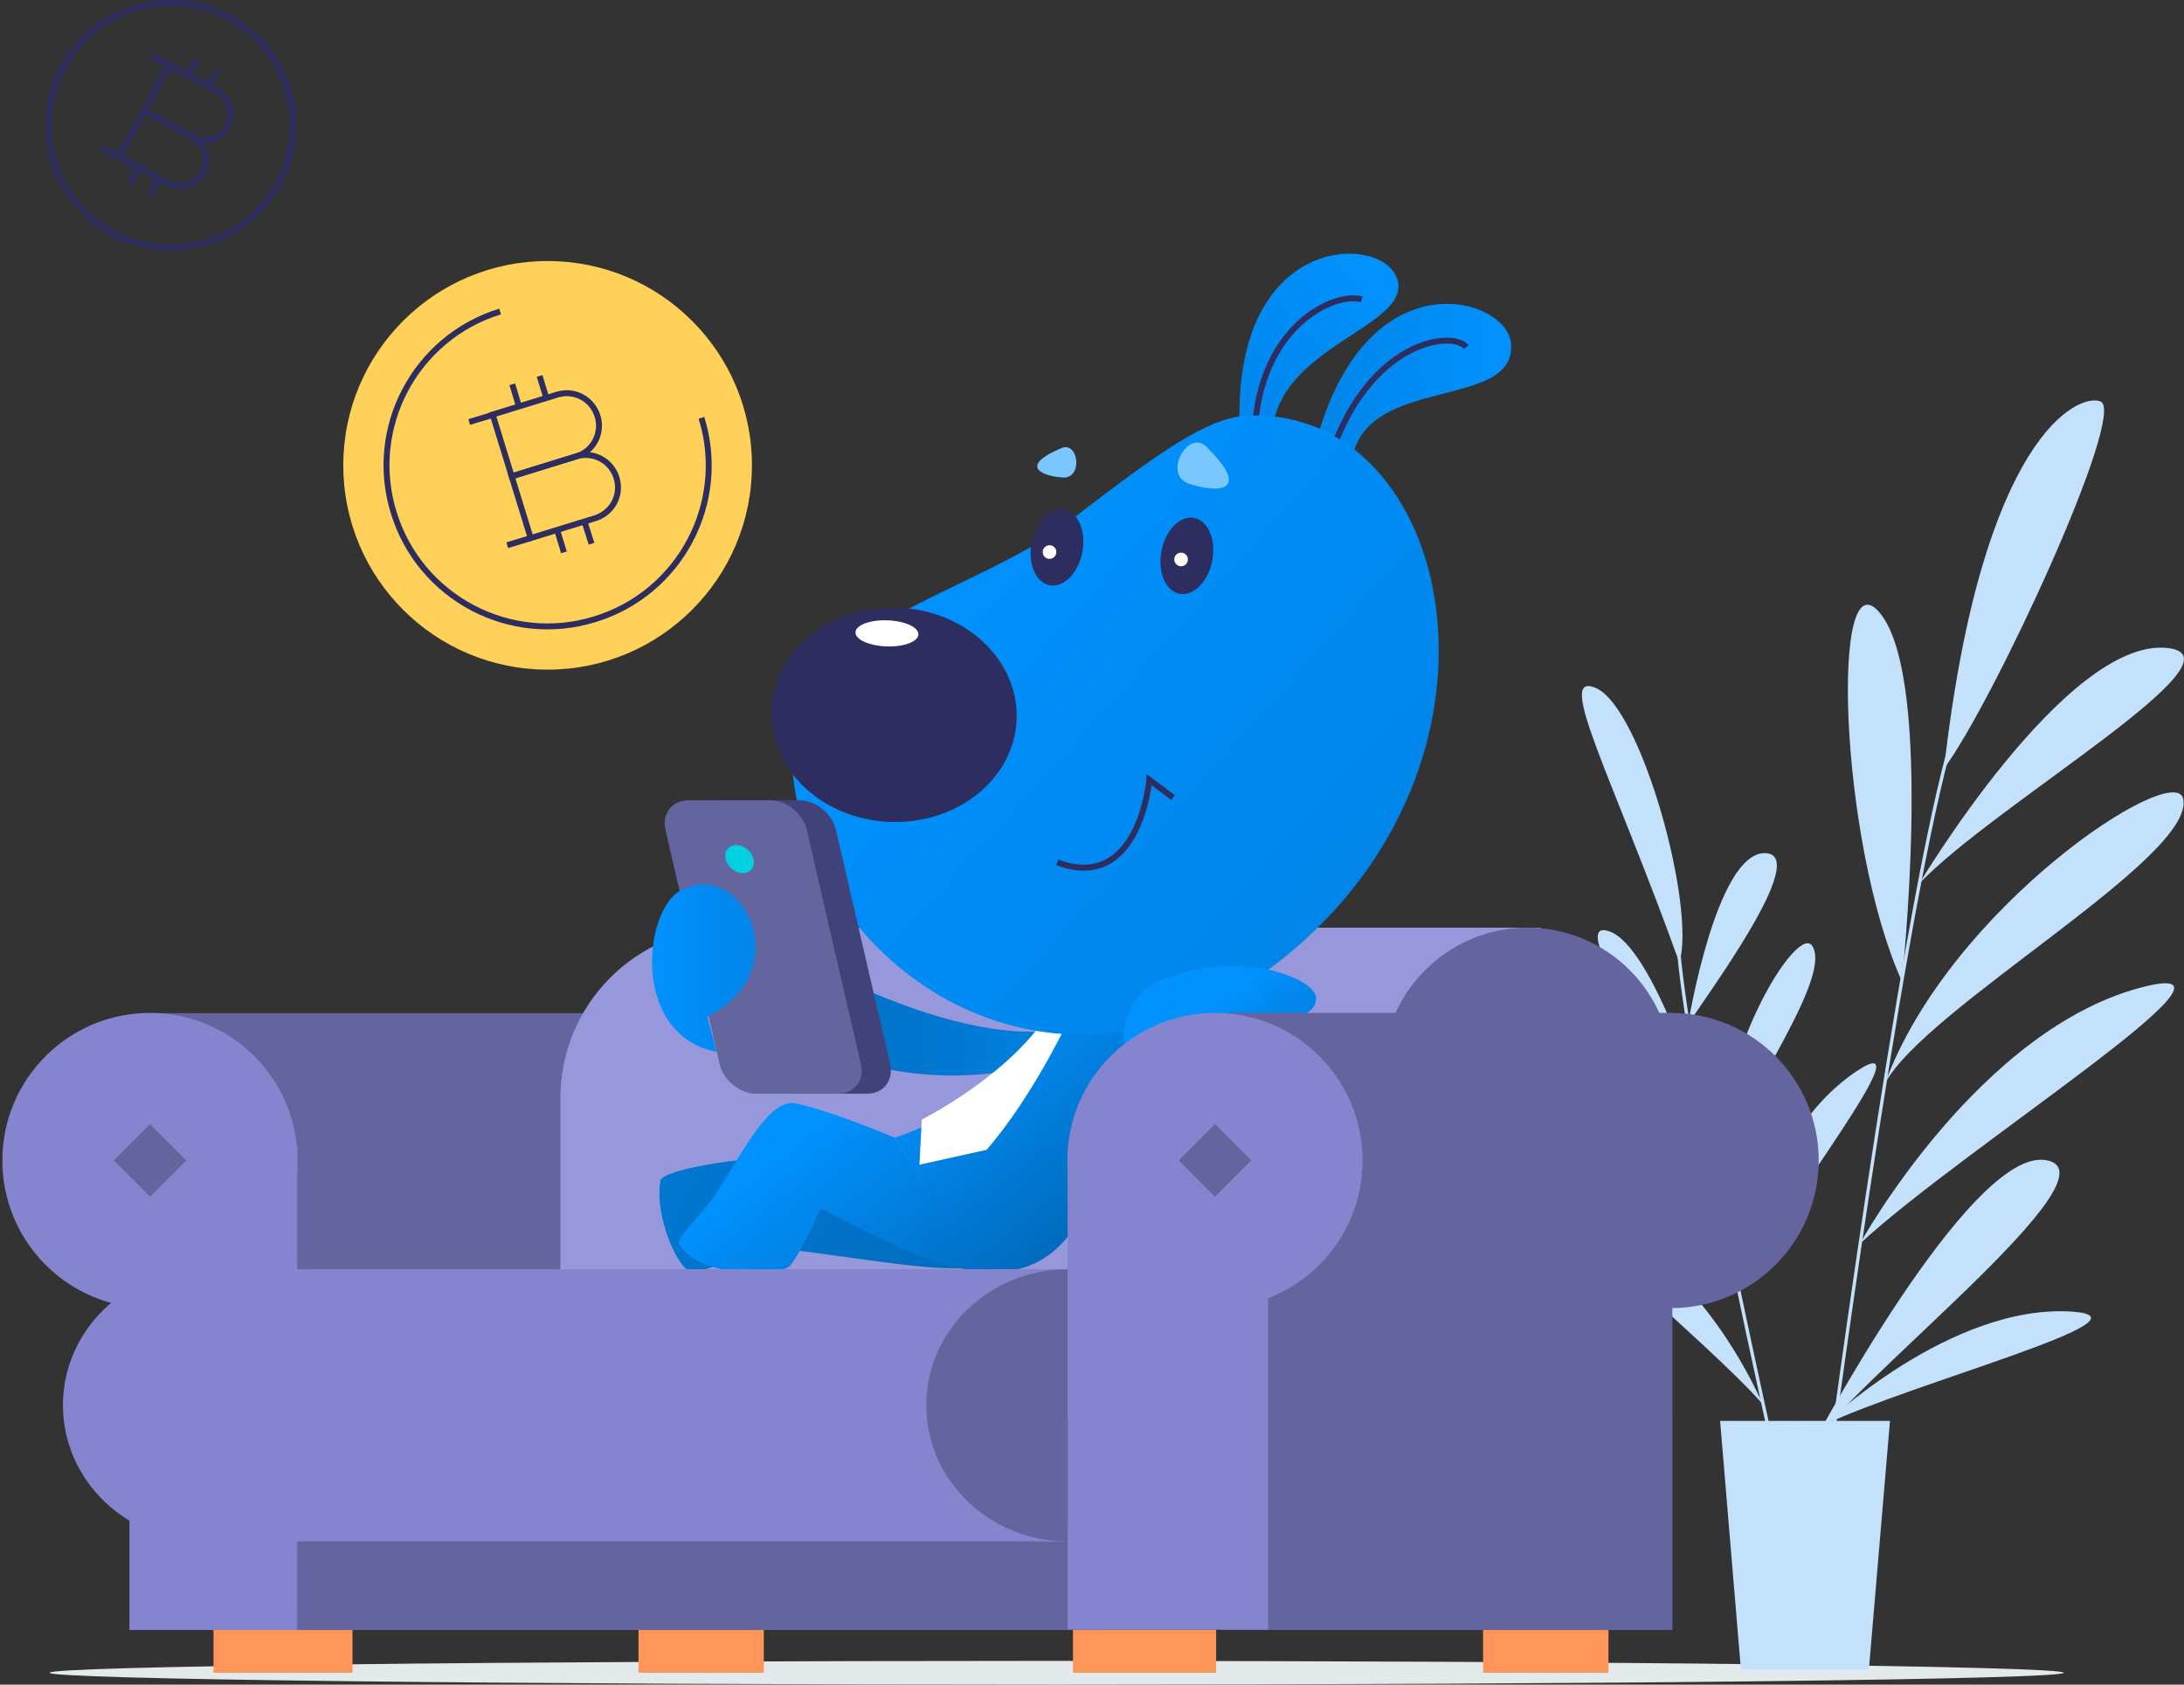 <svg width="490" height="378" viewBox="0 0 490 378" fill="none" xmlns="http://www.w3.org/2000/svg">
<rect x="0" y="0" width="490" height="378" fill="#333333" stroke="none"/>
<g clip-path="url(#clip0_876_42297)">
<path d="M237.068 378.002C361.855 378.002 463.015 376.809 463.015 375.337C463.015 373.865 361.855 372.672 237.068 372.672C112.281 372.672 11.121 373.865 11.121 375.337C11.121 376.809 112.281 378.002 237.068 378.002Z" fill="#E2EAEC"/>
<path d="M419.304 374.599H390.586L385.922 318.828H424.035L419.304 374.599Z" fill="#C3E1FA"/>
<path d="M406.047 325.289C406.047 325.289 441.961 257.192 459.086 260.324C476.276 263.389 413.709 311.297 406.047 325.289Z" fill="#C3E1FA"/>
<path d="M436.164 172.441C444.626 97.614 466.415 88.085 471.279 90.084C477.276 92.549 447.425 157.182 436.164 172.441Z" fill="#C3E1FA"/>
<path d="M430.633 198.223C430.633 198.223 463.482 143.186 486.137 145.384C505.327 147.317 447.491 180.499 430.633 198.223Z" fill="#C3E1FA"/>
<path d="M422.902 243.139C431.698 226.281 492.865 192.233 489.8 179.173C487.801 170.578 437.428 203.494 422.902 243.139Z" fill="#C3E1FA"/>
<path d="M398.117 328.224L398.85 328.09C398.65 327.224 379.66 243.135 376.995 213.484L376.262 213.551C378.86 243.202 397.917 327.357 398.117 328.224Z" fill="#C3E1FA"/>
<path d="M376.794 216.017C361.802 174.306 348.676 150.319 358.071 154.383C368.265 158.848 380.525 203.357 376.794 216.017Z" fill="#C3E1FA"/>
<path d="M385.121 265.058C386.787 251.998 411.707 220.015 406.576 212.219C403.311 207.222 385.121 235.874 385.121 265.058Z" fill="#C3E1FA"/>
<path d="M388.254 280.919C388.254 280.919 357.004 221.617 358.07 238.408C359.002 252.201 376.193 272.59 388.254 280.919Z" fill="#C3E1FA"/>
<path d="M382.125 249.264C382.125 249.264 370.997 212.283 361.003 208.952C352.474 206.087 366.866 229.341 382.125 249.264Z" fill="#C3E1FA"/>
<path d="M390.121 289.78C390.121 289.78 394.386 255.198 416.574 240.339C432.632 229.678 400.049 270.323 390.121 289.78Z" fill="#C3E1FA"/>
<path d="M378.727 229.876C378.727 229.876 384.99 191.43 395.917 191.43C406.778 191.43 382.058 224.412 378.727 229.876Z" fill="#C3E1FA"/>
<path d="M395.45 315.034C395.45 315.034 382.523 284.184 359.735 275.589C343.277 269.392 382.656 300.442 395.45 315.034Z" fill="#C3E1FA"/>
<path d="M426.701 220.15C426.701 220.15 433.897 153.785 422.17 138.06C410.509 122.335 412.508 188.766 426.701 220.15Z" fill="#C3E1FA"/>
<path d="M409.109 319.763C409.109 319.763 437.628 292.444 464.946 294.31C484.669 295.709 429.365 310.168 409.109 319.763Z" fill="#C3E1FA"/>
<path d="M417.305 279.052C417.305 279.052 444.091 230.278 481.537 221.283C508.59 214.82 440.492 257.597 417.305 279.052Z" fill="#C3E1FA"/>
<path d="M409.842 335.289C409.976 334.023 426.234 210.555 437.428 169.044L436.695 168.844C425.501 210.422 409.243 333.956 409.109 335.222L409.842 335.289Z" fill="#C3E1FA"/>
<path d="M146.385 227.344H33.645V297.84H146.385V227.344Z" fill="#64649E"/>
<path d="M125.727 318.165H345.677V208.156H163.973C142.851 208.156 125.727 225.281 125.727 246.403V318.165Z" fill="#9797DB"/>
<path d="M167.902 208.023C167.902 208.023 211.746 237.141 240.997 230.545L237.132 237.141C237.132 237.141 207.815 251.001 168.635 228.279" fill="url(#paint0_linear_876_42297)"/>
<path d="M230.938 276.986C222.409 288.181 211.615 284.849 178.899 280.585C173.968 279.452 161.974 283.583 156.044 285.515C152.779 286.581 146.716 273.522 148.182 264.926C148.581 262.261 168.238 259.596 172.635 259.862C177.566 260.195 193.291 262.261 193.291 262.261" fill="url(#paint1_linear_876_42297)"/>
<path d="M200.688 255.263C218.811 249.933 239.467 226.545 239.467 226.545L258.657 224.812C246.996 278.851 236.135 286.913 218.811 285.181" fill="url(#paint2_linear_876_42297)"/>
<path d="M235.003 227.75C225.875 241.676 206.818 251.204 206.818 251.204L206.285 261.332L221.344 258.001C231.805 246.007 240.067 228.216 240.067 228.216" fill="white"/>
<path d="M294.504 102.21C305.165 56.768 338.081 66.429 339.014 77.024C340.346 92.149 306.431 84.02 303.366 103.076" fill="url(#paint3_linear_876_42297)"/>
<path fill-rule="evenodd" clip-rule="evenodd" d="M316.145 79.52C310.057 82.832 303.125 89.992 298.737 103.618L297.469 103.209C301.943 89.316 309.07 81.851 315.509 78.35C318.721 76.602 321.763 75.842 324.207 75.771C325.428 75.736 326.517 75.872 327.409 76.155C328.291 76.436 329.036 76.879 329.491 77.5L328.416 78.287C328.187 77.975 327.733 77.657 327.005 77.425C326.286 77.197 325.353 77.071 324.246 77.103C322.035 77.168 319.196 77.861 316.145 79.52Z" fill="#2D2D5F"/>
<path d="M278.312 99.281C274.914 52.706 308.963 52.24 313.227 61.968C318.358 73.495 284.376 77.36 285.442 99.415" fill="url(#paint4_linear_876_42297)"/>
<path fill-rule="evenodd" clip-rule="evenodd" d="M292.027 73.006C287.005 77.639 282.54 85.545 282.113 97.776L280.781 97.729C281.22 85.174 285.818 76.921 291.123 72.026C293.771 69.584 296.59 67.982 299.146 67.101C301.682 66.227 304.024 66.043 305.688 66.529L305.314 67.808C304.013 67.428 301.974 67.536 299.58 68.361C297.204 69.18 294.544 70.684 292.027 73.006Z" fill="#2D2D5F"/>
<path d="M280.646 93.221C325.822 92.221 342.88 168.314 290.241 213.091C237.736 257.8 178.5 216.022 177.568 168.781C177.035 140.196 218.279 133.799 239.801 117.075C263.789 98.418 272.384 93.421 280.646 93.221Z" fill="url(#paint5_linear_876_42297)"/>
<path fill-rule="evenodd" clip-rule="evenodd" d="M257.298 173.719L263.589 178.437L262.789 179.503L258.381 176.197C258.282 176.889 258.123 177.853 257.878 178.982C257.377 181.292 256.509 184.32 255.043 187.14C253.58 189.956 251.49 192.621 248.517 194.12C245.519 195.63 241.723 195.905 236.969 194.119L237.437 192.872C241.911 194.552 245.311 194.243 247.917 192.93C250.547 191.605 252.467 189.206 253.861 186.525C255.252 183.848 256.088 180.946 256.576 178.7C256.819 177.579 256.974 176.628 257.068 175.959C257.115 175.625 257.147 175.361 257.167 175.182C257.177 175.093 257.184 175.025 257.189 174.98L257.194 174.929L257.195 174.917L257.195 174.915L257.298 173.719Z" fill="#2D2D5F"/>
<path d="M270.65 100.213C281.244 110.674 272.849 110.607 266.785 108.542C260.722 106.476 266.585 96.215 270.65 100.213Z" fill="#7AC6FF"/>
<path d="M238.134 100.548C228.34 104.679 233.937 106.878 238.534 107.144C243.065 107.278 241.932 98.949 238.134 100.548Z" fill="#7AC6FF"/>
<path d="M242.826 123.91C243.73 119.213 241.914 114.914 238.77 114.309C235.626 113.704 232.345 117.023 231.441 121.72C230.537 126.418 232.353 130.717 235.497 131.322C238.641 131.926 241.922 128.608 242.826 123.91Z" fill="#2D2D5F"/>
<path d="M271.971 125.809C272.874 121.111 271.058 116.812 267.914 116.208C264.77 115.603 261.489 118.921 260.585 123.619C259.682 128.317 261.498 132.615 264.642 133.22C267.786 133.825 271.067 130.507 271.971 125.809Z" fill="#2D2D5F"/>
<path d="M228.091 161.333C228.547 148.056 216.603 136.871 201.414 136.349C186.225 135.828 173.543 146.168 173.087 159.445C172.631 172.722 184.575 183.907 199.764 184.428C214.953 184.95 227.636 174.609 228.091 161.333Z" fill="#2D2D5F"/>
<path d="M206.054 142.359C206.109 140.741 202.994 139.321 199.096 139.187C195.197 139.053 191.992 140.256 191.937 141.875C191.881 143.493 194.996 144.913 198.895 145.047C202.793 145.181 205.998 143.977 206.054 142.359Z" fill="white"/>
<path d="M264.986 127.065C265.832 127.065 266.518 126.379 266.518 125.533C266.518 124.686 265.832 124 264.986 124C264.139 124 263.453 124.686 263.453 125.533C263.453 126.379 264.139 127.065 264.986 127.065Z" fill="white"/>
<path d="M235.47 125.401C236.316 125.401 237.003 124.715 237.003 123.868C237.003 123.022 236.316 122.336 235.47 122.336C234.624 122.336 233.938 123.022 233.938 123.868C233.938 124.715 234.624 125.401 235.47 125.401Z" fill="white"/>
<path d="M176.168 245.402H194.558C198.223 245.402 200.555 242.404 199.688 238.739L187.562 186.233C186.695 182.569 183.031 179.57 179.366 179.57H160.976C157.311 179.57 154.979 182.569 155.845 186.233L167.972 238.739C168.838 242.404 172.503 245.402 176.168 245.402Z" fill="#42427A"/>
<path d="M169.636 245.402H188.027C191.691 245.402 194.023 242.404 193.157 238.739L187.893 216.084L181.03 186.233C180.164 182.569 176.499 179.57 172.835 179.57H154.444C150.78 179.57 148.447 182.569 149.314 186.233L161.441 238.739C162.307 242.404 165.972 245.402 169.636 245.402Z" fill="#64649E"/>
<path d="M168.572 195.118C169.6 193.964 169.253 191.977 167.797 190.679C166.341 189.382 164.328 189.265 163.299 190.419C162.271 191.572 162.618 193.56 164.074 194.857C165.53 196.155 167.544 196.271 168.572 195.118Z" fill="#00D0E0"/>
<path d="M152.779 199.756C166.838 192.493 179.165 217.88 158.709 228.141L160.775 236.003C141.518 232.272 144.317 204.154 152.779 199.756Z" fill="url(#paint6_linear_876_42297)"/>
<path d="M218.876 285.113C207.815 284.047 196.088 277.051 184.095 271.187C184.095 271.187 180.696 279.45 177.365 283.847C174.966 286.979 155.976 286.446 152.311 278.983C151.845 277.651 157.709 272.387 160.707 267.723C167.303 257.328 172.834 246.334 178.631 247.6C186.56 249.266 200.686 255.263 200.686 255.263" fill="url(#paint7_linear_876_42297)"/>
<path d="M261.922 219.416C278.58 213.153 294.638 219.349 295.238 223.747C295.837 228.345 286.576 229.811 280.845 231.743" fill="url(#paint8_linear_876_42297)"/>
<path d="M263.653 218.946C245.463 222.677 251.593 247.464 262.654 247.464C276.846 247.464 272.515 235.937 280.844 231.739C287.041 228.607 285.309 214.548 263.653 218.946Z" fill="url(#paint9_linear_876_42297)"/>
<path d="M342.68 208.156C360.604 208.156 375.129 222.682 375.129 240.606L375.196 365.673H310.23V240.672C310.23 222.749 324.756 208.156 342.68 208.156Z" fill="#64649E"/>
<path d="M360.868 365.672H332.75V375.333H360.868V365.672Z" fill="#FF9558"/>
<path d="M171.368 365.672H143.25V375.333H171.368V365.672Z" fill="#FF9558"/>
<path d="M272.851 365.672H240.734V375.333H272.851V365.672Z" fill="#FF9558"/>
<path d="M79.086 365.672H47.902V375.333H79.086V365.672Z" fill="#FF9558"/>
<path d="M375.197 227.281H274.051V365.741H375.197V227.281Z" fill="#64649E"/>
<path d="M33.643 293.513C51.932 293.513 66.759 278.686 66.759 260.397C66.759 242.108 51.932 227.281 33.643 227.281C15.354 227.281 0.527 242.108 0.527 260.397C0.527 278.686 15.354 293.513 33.643 293.513Z" fill="#8585CF"/>
<path d="M45.971 345.886C63.561 345.886 77.821 332.194 77.821 315.303C77.821 298.412 63.561 284.719 45.971 284.719C28.381 284.719 14.121 298.412 14.121 315.303C14.121 332.194 28.381 345.886 45.971 345.886Z" fill="#8585CF"/>
<path d="M374.928 293.513C393.218 293.513 408.044 278.686 408.044 260.397C408.044 242.108 393.218 227.281 374.928 227.281C356.639 227.281 341.812 242.108 341.812 260.397C341.812 278.686 356.639 293.513 374.928 293.513Z" fill="#64649E"/>
<path d="M248.465 343.156H64.762V365.744H248.465V343.156Z" fill="#64649E"/>
<path d="M284.511 260.398H239.535V365.676H284.511V260.398Z" fill="#8585CF"/>
<path d="M272.585 293.513C290.874 293.513 305.7 278.686 305.7 260.397C305.7 242.108 290.874 227.281 272.585 227.281C254.295 227.281 239.469 242.108 239.469 260.397C239.469 278.686 254.295 293.513 272.585 293.513Z" fill="#8585CF"/>
<path d="M272.604 252.232L264.453 260.383L272.604 268.534L280.755 260.383L272.604 252.232Z" fill="#64649E"/>
<path d="M239.535 284.781H48.969V345.882H239.535V284.781Z" fill="#8585CF"/>
<path d="M66.694 257.266H29.047V365.742H66.694V257.266Z" fill="#8585CF"/>
<path d="M239.533 284.781V345.882C222.009 345.816 207.816 332.156 207.816 315.298C207.816 298.507 222.009 284.848 239.533 284.781Z" fill="#64649E"/>
<path d="M33.659 252.216L25.508 260.367L33.659 268.518L41.81 260.367L33.659 252.216Z" fill="#64649E"/>
<path d="M122.862 150.255C148.18 150.255 168.704 129.731 168.704 104.413C168.704 79.095 148.18 58.57 122.862 58.57C97.544 58.57 77.019 79.095 77.019 104.413C77.019 129.731 97.544 150.255 122.862 150.255Z" fill="#FFD158"/>
<path fill-rule="evenodd" clip-rule="evenodd" d="M87.711 115.268C81.671 95.858 92.598 75.229 112.005 69.258L112.397 70.531C93.692 76.287 83.163 96.169 88.983 114.873L88.984 114.875C94.74 133.58 114.622 144.109 133.325 138.289L133.327 138.288C152.032 132.533 162.561 112.65 156.741 93.947L158.014 93.551C164.054 112.96 153.128 133.589 133.72 139.561C114.311 145.601 93.683 134.675 87.711 115.268Z" fill="#2D2D5F"/>
<path fill-rule="evenodd" clip-rule="evenodd" d="M133.42 93.55C132.329 90.034 128.637 88.104 125.195 89.191L125.191 89.192L111.368 93.46L115.241 106.045L129.067 101.776L129.072 101.775C132.571 100.749 134.512 97.067 133.42 93.55ZM124.796 87.919C128.95 86.609 133.386 88.943 134.693 93.155C136 97.365 133.678 101.811 129.451 103.053L114.359 107.712L109.703 92.579L124.794 87.92C124.795 87.919 124.795 87.919 124.796 87.919Z" fill="#2D2D5F"/>
<path fill-rule="evenodd" clip-rule="evenodd" d="M137.686 107.409C136.595 103.893 132.902 101.963 129.461 103.05L129.457 103.051L115.634 107.319L119.506 119.905L133.327 115.637C133.327 115.638 133.327 115.637 133.327 115.637C136.844 114.546 138.775 110.918 137.686 107.409ZM129.062 101.778C133.216 100.468 137.651 102.802 138.959 107.014C140.268 111.235 137.934 115.603 133.722 116.91L118.625 121.572L113.969 106.439L129.06 101.779C129.06 101.779 129.061 101.779 129.062 101.778Z" fill="#2D2D5F"/>
<path fill-rule="evenodd" clip-rule="evenodd" d="M115.572 86.031L117.105 91.095L115.829 91.481L114.297 86.417L115.572 86.031Z" fill="#2D2D5F"/>
<path fill-rule="evenodd" clip-rule="evenodd" d="M121.7 84.164L123.232 89.161L121.958 89.552L120.426 84.555L121.7 84.164Z" fill="#2D2D5F"/>
<path fill-rule="evenodd" clip-rule="evenodd" d="M125.633 118.742L127.166 123.74L125.892 124.13L124.359 119.133L125.633 118.742Z" fill="#2D2D5F"/>
<path fill-rule="evenodd" clip-rule="evenodd" d="M131.758 116.805L133.357 121.802L132.087 122.208L130.488 117.211L131.758 116.805Z" fill="#2D2D5F"/>
<path fill-rule="evenodd" clip-rule="evenodd" d="M105.078 94.052L110.342 92.453L110.729 93.728L105.465 95.327L105.078 94.052Z" fill="#2D2D5F"/>
<path fill-rule="evenodd" clip-rule="evenodd" d="M113.605 121.701L118.869 120.102L119.257 121.377L113.993 122.976L113.605 121.701Z" fill="#2D2D5F"/>
<path fill-rule="evenodd" clip-rule="evenodd" d="M38.306 1.333C23.513 1.333 11.52 13.325 11.52 28.119C11.52 42.912 23.513 54.904 38.306 54.904C53.099 54.904 65.092 42.912 65.092 28.119C65.092 13.325 53.099 1.333 38.306 1.333ZM10.188 28.119C10.188 12.589 22.777 0 38.306 0C53.835 0 66.424 12.589 66.424 28.119C66.424 43.648 53.835 56.237 38.306 56.237C22.777 56.237 10.188 43.648 10.188 28.119Z" fill="#2D2D5F"/>
<path fill-rule="evenodd" clip-rule="evenodd" d="M37.57 13.617L48.949 19.799C48.95 19.799 48.95 19.799 48.951 19.8C52.144 21.509 53.325 25.512 51.621 28.696L51.618 28.702C49.909 31.822 45.977 33.006 42.79 31.302L42.786 31.3L31.41 25.12L37.57 13.617ZM38.112 15.428L33.21 24.581L43.419 30.127C43.419 30.127 43.42 30.127 43.421 30.128C45.963 31.486 49.091 30.539 50.448 28.065C51.807 25.52 50.856 22.33 48.321 20.974L48.317 20.972L38.112 15.428Z" fill="#2D2D5F"/>
<path fill-rule="evenodd" clip-rule="evenodd" d="M32.044 23.945L43.421 30.125C43.422 30.125 43.422 30.126 43.423 30.126C46.615 31.835 47.797 35.838 46.093 39.023L46.089 39.031L46.084 39.039C44.31 42.144 40.386 43.335 37.196 41.628L37.192 41.626L25.812 35.445L32.044 23.945ZM32.581 25.753L27.619 34.909L37.824 40.453C37.825 40.453 37.825 40.454 37.826 40.454C40.363 41.81 43.496 40.872 44.922 38.386C46.277 35.843 45.326 32.656 42.792 31.3L42.789 31.298L32.581 25.753Z" fill="#2D2D5F"/>
<path fill-rule="evenodd" clip-rule="evenodd" d="M44.889 13.441L42.823 17.239L41.652 16.603L43.718 12.805L44.889 13.441Z" fill="#2D2D5F"/>
<path fill-rule="evenodd" clip-rule="evenodd" d="M49.491 15.902L47.492 19.7L46.312 19.079L48.311 15.281L49.491 15.902Z" fill="#2D2D5F"/>
<path fill-rule="evenodd" clip-rule="evenodd" d="M31.697 37.895L29.632 41.693L28.461 41.056L30.526 37.258L31.697 37.895Z" fill="#2D2D5F"/>
<path fill-rule="evenodd" clip-rule="evenodd" d="M36.295 40.426L34.296 44.157L33.121 43.528L35.12 39.797L36.295 40.426Z" fill="#2D2D5F"/>
<path fill-rule="evenodd" clip-rule="evenodd" d="M34.229 11.805L38.16 13.937L37.525 15.108L33.594 12.976L34.229 11.805Z" fill="#2D2D5F"/>
<path fill-rule="evenodd" clip-rule="evenodd" d="M23.034 32.523L26.965 34.656L26.33 35.827L22.398 33.695L23.034 32.523Z" fill="#2D2D5F"/>
</g>
<defs>
<linearGradient id="paint0_linear_876_42297" x1="167.906" y1="224.693" x2="240.976" y2="224.693" gradientUnits="userSpaceOnUse">
<stop stop-color="#0169B8"/>
<stop offset="1" stop-color="#0182E3"/>
</linearGradient>
<linearGradient id="paint1_linear_876_42297" x1="227.534" y1="303.234" x2="101.945" y2="223.413" gradientUnits="userSpaceOnUse">
<stop stop-color="#0169B8"/>
<stop offset="1" stop-color="#0182E3"/>
</linearGradient>
<linearGradient id="paint2_linear_876_42297" x1="252.6" y1="272.237" x2="216.551" y2="227.228" gradientUnits="userSpaceOnUse">
<stop stop-color="#0168B8"/>
<stop offset="1" stop-color="#0192FF"/>
</linearGradient>
<linearGradient id="paint3_linear_876_42297" x1="293.676" y1="86.651" x2="339.303" y2="84.46" gradientUnits="userSpaceOnUse">
<stop stop-color="#0185E9"/>
<stop offset="1" stop-color="#0192FF"/>
</linearGradient>
<linearGradient id="paint4_linear_876_42297" x1="273.978" y1="95.636" x2="308.174" y2="56.955" gradientUnits="userSpaceOnUse">
<stop stop-color="#0185E9"/>
<stop offset="1" stop-color="#0192FF"/>
</linearGradient>
<linearGradient id="paint5_linear_876_42297" x1="301.102" y1="202.401" x2="210.821" y2="121.209" gradientUnits="userSpaceOnUse">
<stop stop-color="#0185E9"/>
<stop offset="1" stop-color="#0192FF"/>
</linearGradient>
<linearGradient id="paint6_linear_876_42297" x1="169.547" y1="217.261" x2="146.305" y2="217.261" gradientUnits="userSpaceOnUse">
<stop stop-color="#0185E9"/>
<stop offset="1" stop-color="#0192FF"/>
</linearGradient>
<linearGradient id="paint7_linear_876_42297" x1="208.605" y1="307.325" x2="171.413" y2="260.891" gradientUnits="userSpaceOnUse">
<stop stop-color="#0168B8"/>
<stop offset="1" stop-color="#0192FF"/>
</linearGradient>
<linearGradient id="paint8_linear_876_42297" x1="282.916" y1="229.421" x2="277.888" y2="220.159" gradientUnits="userSpaceOnUse">
<stop stop-color="#0185E9"/>
<stop offset="1" stop-color="#0192FF"/>
</linearGradient>
<linearGradient id="paint9_linear_876_42297" x1="271.951" y1="238.356" x2="266.326" y2="227.994" gradientUnits="userSpaceOnUse">
<stop stop-color="#0185E9"/>
<stop offset="1" stop-color="#0192FF"/>
</linearGradient>
<clipPath id="clip0_876_42297">
<rect width="489.474" height="378" fill="white" transform="translate(0.527)"/>
</clipPath>
</defs>
</svg>
